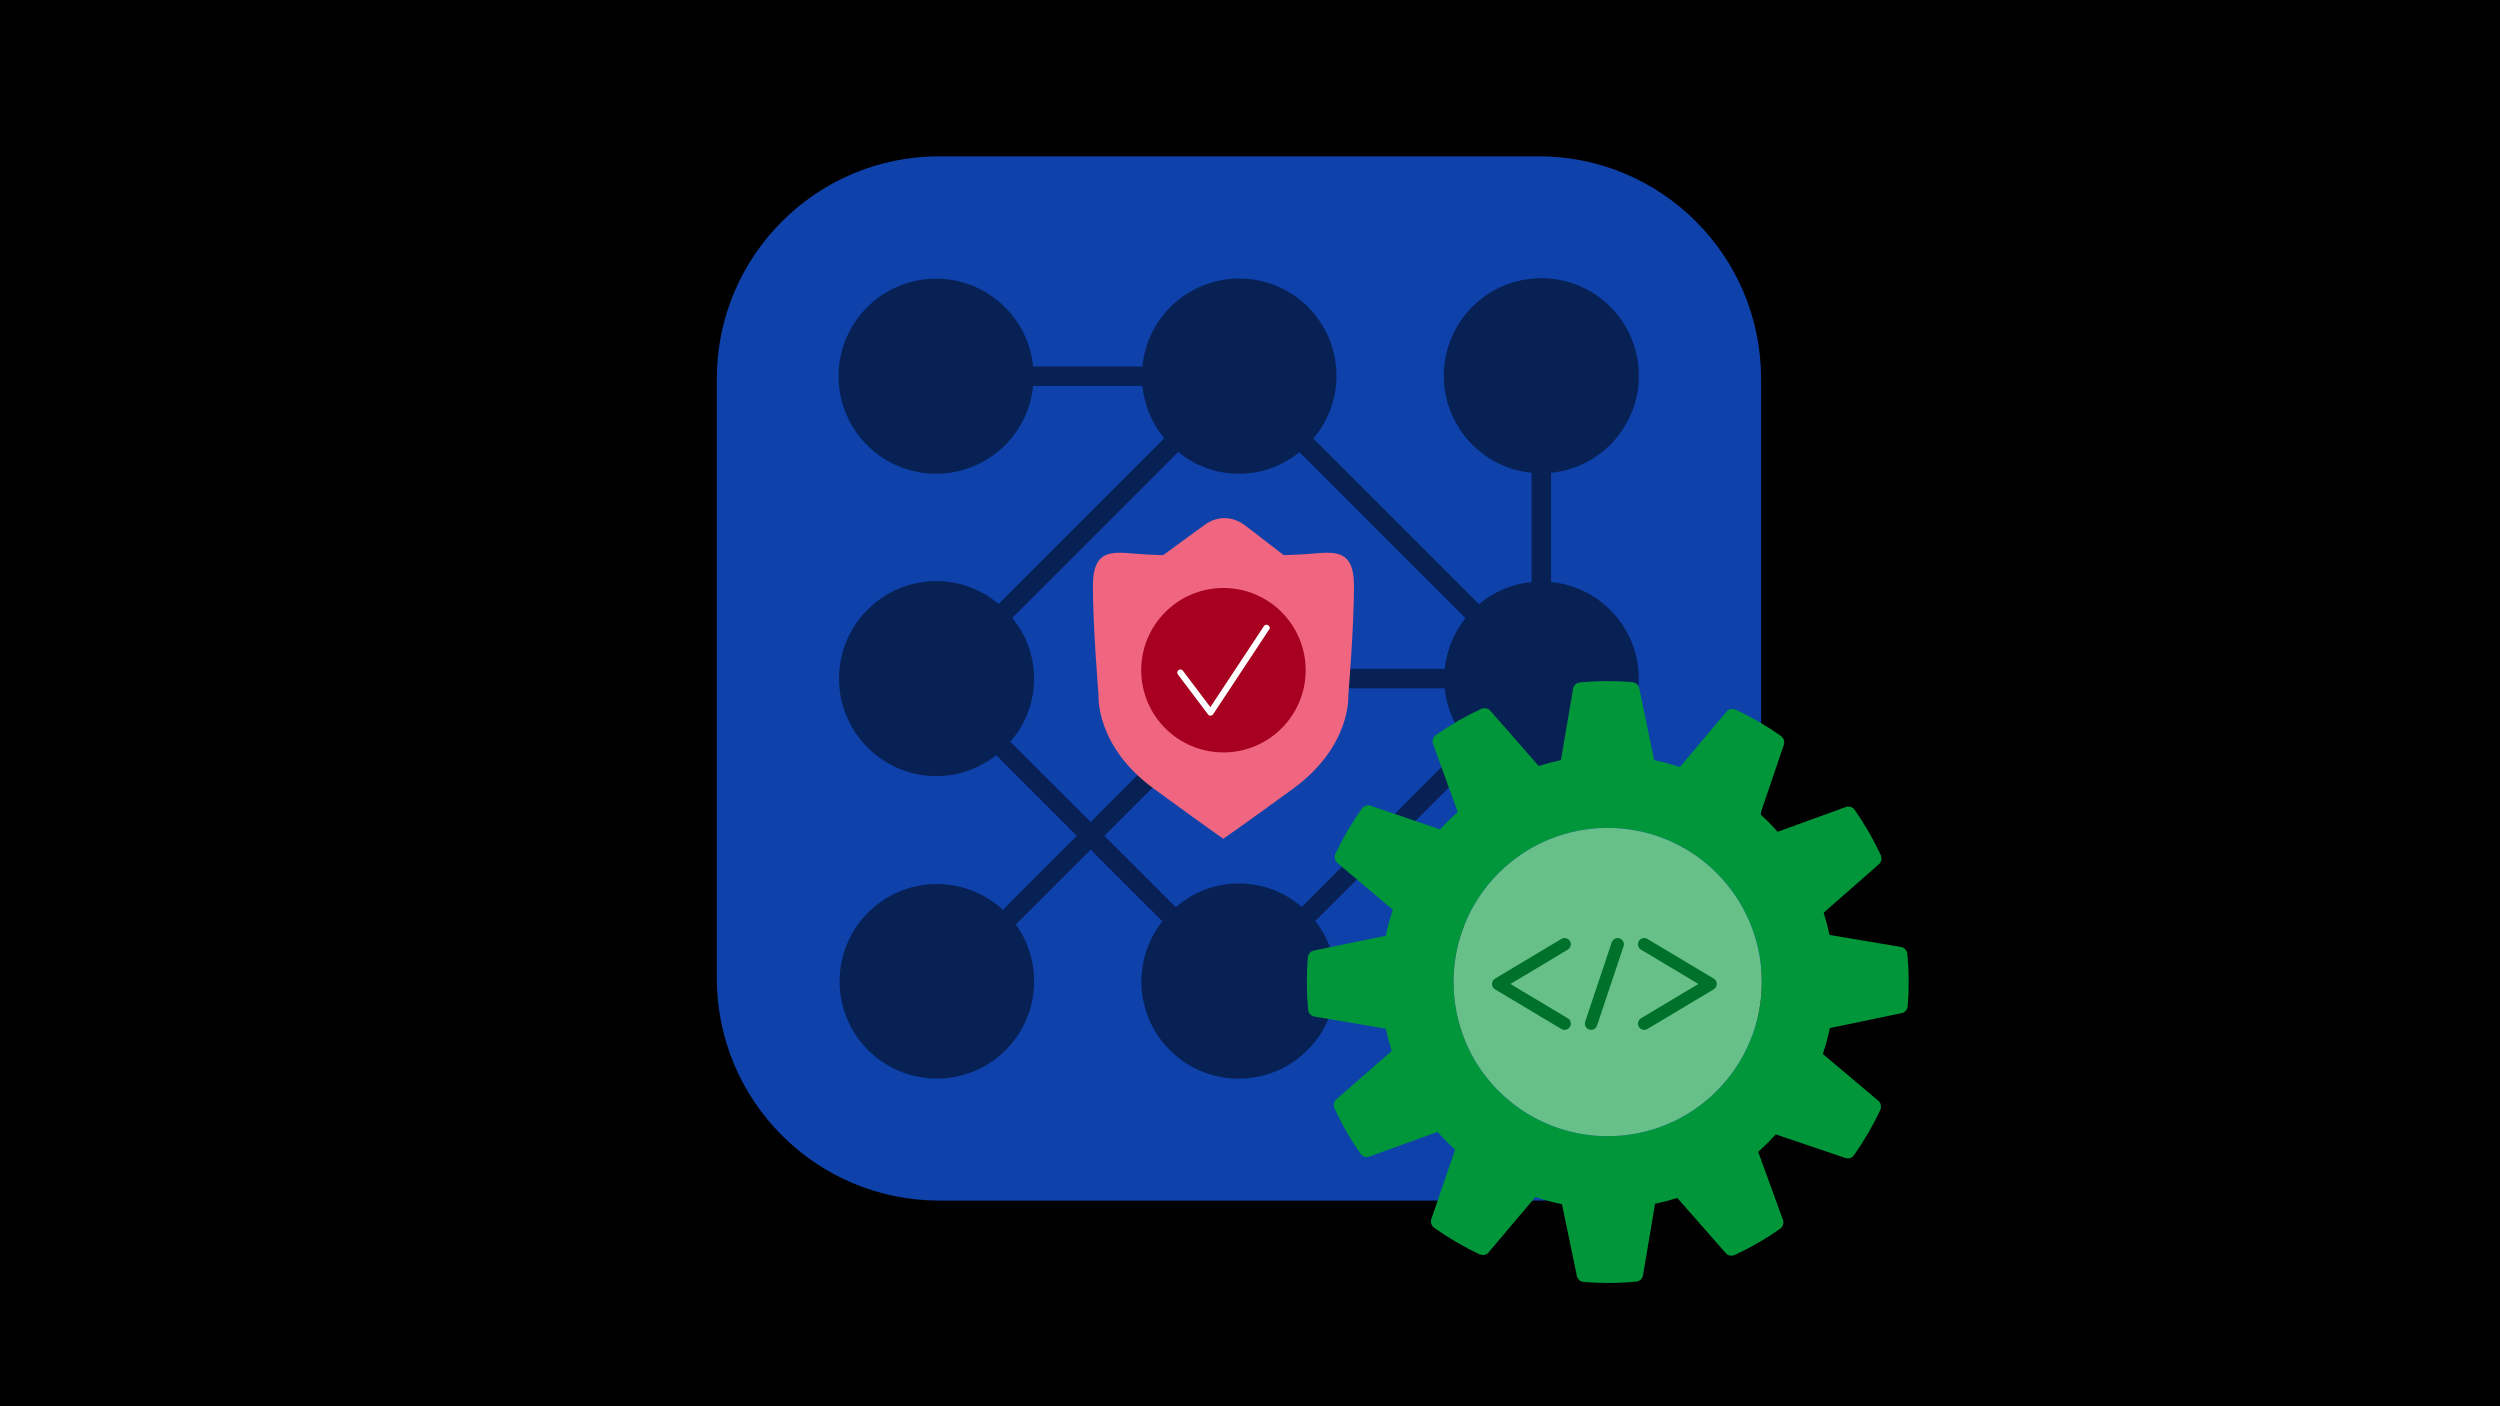 <?xml version="1.0" encoding="UTF-8"?><svg id="bg" xmlns="http://www.w3.org/2000/svg" xmlns:xlink="http://www.w3.org/1999/xlink" viewBox="0 0 1200 675"><defs><style>.cls-1{fill:#a70020;}.cls-2{fill:#009639;}.cls-3{fill:#0e41aa;}.cls-4{fill:#66c088;}.cls-5{fill:#f06680;}.cls-6{fill:#fff;}.cls-7{fill:#00712b;}.cls-8{fill:#072155;}</style><symbol id="New_Symbol" viewBox="0 0 572.091 540.798"><g id="app"><path class="cls-3" d="M426.063,496.503c43.549-13.465,75.187-54.047,75.187-102.018V106.765c0-58.965-47.8-106.765-106.765-106.765H106.765C47.8,0,0,47.8,0,106.765v287.72c0,58.965,47.8,106.765,106.765,106.765h287.72c10.993,0,21.599-1.662,31.578-4.747"/></g><g id="network-connected-circles"><path class="cls-8" d="M287.276,367.073l79.717-79.717c8.168,6.542,18.311,10.127,28.776,10.169,25.791.059,46.747-20.8,46.806-46.591.055-24.06-18.179-44.225-42.124-46.582v-52.439c25.729-2.586,44.49-25.539,41.904-51.268-2.586-25.729-25.539-44.49-51.268-41.904-25.729,2.586-44.49,25.539-41.904,51.268,2.227,22.155,19.749,39.677,41.904,41.904v52.439c-9.284.925-18.072,4.629-25.218,10.628l-79.511-79.52c7.113-8.343,11.042-18.936,11.087-29.9.115-25.786-20.696-46.782-46.482-46.896-24.132-.107-44.369,18.193-46.682,42.214h-52.439c-2.586-25.729-25.539-44.49-51.268-41.904-25.729,2.586-44.49,25.539-41.904,51.268,2.586,25.729,25.539,44.49,51.268,41.904,22.155-2.227,39.677-19.749,41.904-41.904h52.439c.91,9.23,4.574,17.974,10.516,25.096l-79.539,79.539c-8.323-7.054-18.868-10.947-29.778-10.993-25.858,0-46.82,20.962-46.82,46.82s20.962,46.82,46.82,46.82c10.404-.041,20.491-3.584,28.635-10.057l38.692,38.702-35.49,35.527c-18.949-17.496-48.494-16.318-65.99,2.631-17.496,18.949-16.318,48.494,2.631,65.99,18.949,17.496,48.494,16.318,65.99-2.631,15.056-16.306,16.555-40.956,3.586-58.966l35.921-35.93,34.432,34.422c-6.484,8.141-10.036,18.228-10.085,28.635-.115,25.786,20.696,46.782,46.481,46.896,24.132.107,44.369-18.193,46.682-42.214h52.439c2.586,25.729,25.539,44.49,51.268,41.904,25.729-2.586,44.49-25.539,41.904-51.268-2.586-25.729-25.539-44.49-51.268-41.904-22.155,2.227-39.677,19.749-41.904,41.904h-52.439c-.863-8.792-4.226-17.153-9.692-24.094ZM140.887,280.998c14.842-16.906,15.239-42.079.936-59.443l79.651-79.651c16.873,13.93,41.243,13.978,58.17.112l79.67,79.66c-5.582,6.988-9.017,15.445-9.888,24.347h-52.439c-2.537-25.661-25.397-44.406-51.057-41.868-25.661,2.537-44.406,25.397-41.868,51.057,1.011,10.226,5.368,19.833,12.394,27.331l-36.998,37.007-38.571-38.552ZM223.469,288.724c20.802,15.027,49.847,10.345,64.874-10.457,4.856-6.722,7.825-14.622,8.597-22.879h52.439c.925,9.396,4.702,18.284,10.825,25.47l-79.426,79.473c-17.33-15.114-43.171-15.066-60.445.112l-34.319-34.273,37.456-37.447Z"/></g><path class="cls-5" d="M279.873,191.137c-2.581.128-5.157.237-7.721.331l-.012-.029-18.454-14.182c-6.095-4.684-13.434-4.795-19.598-.296l-19.876,14.506c-2.564-.094-5.14-.203-7.721-.331-14.586-.725-25.963-4.863-25.963,15.13s2.705,52.415,2.705,52.415c0,0-1.623,24.316,26.504,44.85,24.193,17.662,33.352,24.055,33.352,24.055h0s9.345-6.393,33.539-24.055c28.127-20.534,26.504-44.85,26.504-44.85,0,0,2.705-32.422,2.705-52.415,0-19.993-11.377-15.855-25.963-15.13"/><circle class="cls-1" cx="243.182" cy="246.675" r="39.467"/><path class="cls-6" d="M236.979,268.497c-.469,0-.911-.219-1.195-.596l-14.466-19.198c-.497-.66-.365-1.598.295-2.094.662-.491,1.599-.365,2.094.295l13.191,17.507,25.705-38.884c.711-1.074,2.567-.954,2.902,1.022l-27.279,41.276c-.267.406-.716.657-1.201.672h-.047Z"/><path class="cls-2" d="M571.454,382.69c0-.063-.056-.099-.07-.155-.086-.657-.363-1.274-.796-1.776-.078-.089-.162-.172-.254-.247-.489-.499-1.118-.838-1.804-.972l-34.415-5.792c-.768-3.622-1.719-7.194-2.819-10.689l26.593-23.324c1.089-1.017,1.444-2.596.895-3.981v-.148c-3.571-7.697-7.816-15.063-12.683-22.013-.056-.077-.134-.12-.19-.19-.106-.128-.221-.248-.345-.359-.199-.177-.416-.333-.648-.465-.127-.074-.259-.14-.395-.197-.279-.115-.573-.188-.874-.218-.112-.023-.225-.039-.338-.049-.44-.021-.881.044-1.296.19l-32.822,11.923c-2.628-2.968-5.416-5.79-8.35-8.456l11.373-33.442c.201-.652.201-1.349,0-2.001-.026-.119-.059-.237-.099-.352-.226-.616-.625-1.155-1.149-1.55-.035,0-.035-.077-.07-.106-6.931-4.9-14.281-9.18-21.964-12.789h-.155c-.611-.268-1.287-.351-1.945-.24-.105.023-.209.054-.31.091-.688.163-1.308.535-1.776,1.064l-22.485,26.713c-4.046-1.358-8.168-2.475-12.345-3.347l-7.173-34.619c-.159-.658-.509-1.254-1.008-1.712-.096-.106-.2-.205-.31-.296-.506-.415-1.119-.676-1.769-.754,0,0-.056,0-.099-.042-8.458-.69-16.96-.643-25.41.141-.07,0-.113.07-.176.077-.788.096-1.51.486-2.022,1.092-.47.473-.791,1.073-.923,1.726l-5.848,34.408c-3.594.754-7.166,1.698-10.682,2.819l-23.296-26.6c-.461-.504-1.062-.857-1.726-1.015-.12-.04-.243-.073-.366-.099-.635-.103-1.285-.03-1.881.211h-.148c-7.704,3.566-15.076,7.81-22.027,12.683-.042,0-.049.092-.092.127-.529.401-.93.947-1.156,1.571-.042.12-.056.219-.092.338-.197.672-.182,1.388.042,2.05l11.866,32.829c-2.963,2.631-5.785,5.416-8.456,8.343l-33.464-11.422c-.644-.19-1.329-.19-1.973,0-.142.031-.281.074-.416.127-.599.223-1.123.609-1.515,1.113,0,.042-.084.042-.113.085-4.911,6.922-9.2,14.265-12.817,21.943v.162c-.264.612-.34,1.289-.219,1.945,0,.12.063.218.092.338.17.675.538,1.284,1.057,1.747l26.685,22.549c-1.368,4.076-2.498,8.229-3.382,12.437l-34.598,7.124c-.663.149-1.265.495-1.726.994-.099.084-.19.176-.275.275-.405.505-.664,1.112-.747,1.754,0,.049-.049.085-.056.134-.689,8.444-.646,16.931.127,25.367,0,.063.056.099.07.155.085.656.359,1.273.789,1.776.082.088.169.17.261.247.481.488,1.097.822,1.769.958l34.408,5.855c.76,3.608,1.701,7.176,2.819,10.689l-26.657,23.282c-.505.462-.859,1.067-1.015,1.733-.037.113-.068.229-.091.345-.117.646-.044,1.312.211,1.917v.134c3.564,7.71,7.809,15.086,12.684,22.041.042.056.113.077.155.134.249.31.549.574.888.782.106.063.19.162.303.218.442.208.921.325,1.409.345h.113c.409,0,.814-.072,1.198-.211l32.836-11.852c2.638,2.99,5.437,5.834,8.385,8.519l-11.436,33.414c-.2.652-.2,1.349,0,2.001.023.122.056.243.099.359.222.61.613,1.146,1.128,1.543.042,0,.042.085.084.113,6.921,4.914,14.261,9.207,21.936,12.832.078,0,.155,0,.226.049.284.104.58.17.881.197.13.037.262.068.395.092.047.003.094.003.141,0,.34-.021.676-.095.993-.218.129-.029.256-.064.381-.106.454-.207.856-.512,1.177-.895l22.549-26.671c4.176,1.407,8.432,2.56,12.747,3.453l7.187,34.542c.15.703.517,1.342,1.05,1.825.042,0,.07.084.113.12.528.443,1.175.717,1.86.789.056,0,.084.056.141.063h.289c3.798.303,7.61.465,11.422.465,4.58,0,9.16-.218,13.698-.648.063,0,.106-.063.169-.07.681-.092,1.32-.381,1.839-.831.049-.042.078-.099.12-.141.528-.503.881-1.163,1.008-1.881l5.785-34.422c3.601-.768,7.173-1.719,10.682-2.819l23.338,26.586c.324.366.723.659,1.17.86.138.046.279.081.423.106.303.113.621.182.944.204h.113c.138-.021.274-.049.409-.085.301-.026.597-.093.881-.197.063,0,.127,0,.19-.035,7.696-3.569,15.06-7.813,22.006-12.684.049,0,.049-.099.099-.134.526-.402.925-.948,1.149-1.571.036-.111.064-.224.085-.338.194-.67.179-1.382-.042-2.043l-11.937-32.808c2.968-2.63,5.791-5.42,8.456-8.357l33.442,11.345c.368.125.753.189,1.142.19h.12c.509-.015,1.008-.137,1.466-.359.037-.026.072-.054.106-.085.415-.23.777-.545,1.064-.923.035-.042.085-.056.12-.099,4.901-6.927,9.179-14.275,12.782-21.957v-.169c.25-.611.323-1.28.211-1.931-.025-.117-.058-.232-.099-.345-.167-.678-.538-1.288-1.064-1.747l-26.713-22.527c1.367-4.075,2.489-8.228,3.361-12.437l34.584-7.187c.665-.151,1.27-.5,1.733-1.001.092-.084.179-.173.261-.268.412-.507.671-1.12.747-1.769,0-.049.049-.078.056-.127.677-8.456.62-16.956-.169-25.402ZM431.533,470.228c-1.332.07-2.656.113-3.981.113-18.276-.014-35.9-6.791-49.476-19.025-30.355-27.355-32.786-74.138-5.431-104.493,27.355-30.355,74.139-32.787,104.493-5.431,14.547,13.114,23.301,31.461,24.343,51.019,2.173,40.804-29.143,75.645-69.947,77.818Z"/><path class="cls-4" d="M431.533,470.228c-1.332.07-2.656.113-3.981.113-18.276-.014-35.9-6.791-49.476-19.025-30.355-27.355-32.786-74.138-5.431-104.493,27.355-30.355,74.139-32.787,104.493-5.431,14.547,13.114,23.301,31.461,24.343,51.019,2.173,40.804-29.143,75.645-69.947,77.818Z"/><g id="user-code"><g id="Isolation_Mode"><path class="cls-7" d="M409.5,376.695c-.851-1.415-2.698-1.888-4.112-1.031l-31.845,19.04c-.911.54-1.463,1.517-1.463,2.572s.552,2.032,1.463,2.572l31.845,19.04c.48.294,1.007.426,1.535.426,1.019,0,2.014-.522,2.578-1.457.851-1.421.384-3.261-1.037-4.112l-27.54-16.468,27.54-16.468c1.421-.851,1.882-2.686,1.037-4.112Z"/><path class="cls-7" d="M442.567,376.695c-.851,1.421-.384,3.261,1.037,4.112l27.54,16.468-27.54,16.468c-1.421.851-1.882,2.686-1.037,4.112.564.935,1.559,1.457,2.578,1.457.522,0,1.055-.132,1.535-.426l31.845-19.04c.911-.54,1.463-1.517,1.463-2.572s-.552-2.032-1.463-2.572l-31.845-19.04c-1.415-.857-3.261-.384-4.112,1.031Z"/><path class="cls-7" d="M433.353,375.394c-1.559-.51-3.267.324-3.795,1.894l-12.739,38.079c-.528,1.571.324,3.267,1.888,3.795.318.108.635.15.953.15,1.253,0,2.422-.791,2.842-2.05l12.739-38.079c.534-1.565-.318-3.261-1.888-3.789Z"/></g></g></symbol></defs><rect x="0" y="-6.929" width="1200" height="681.929"/><use width="572.091" height="540.798" transform="translate(344.07 75.026)" xlink:href="#New_Symbol"/></svg>